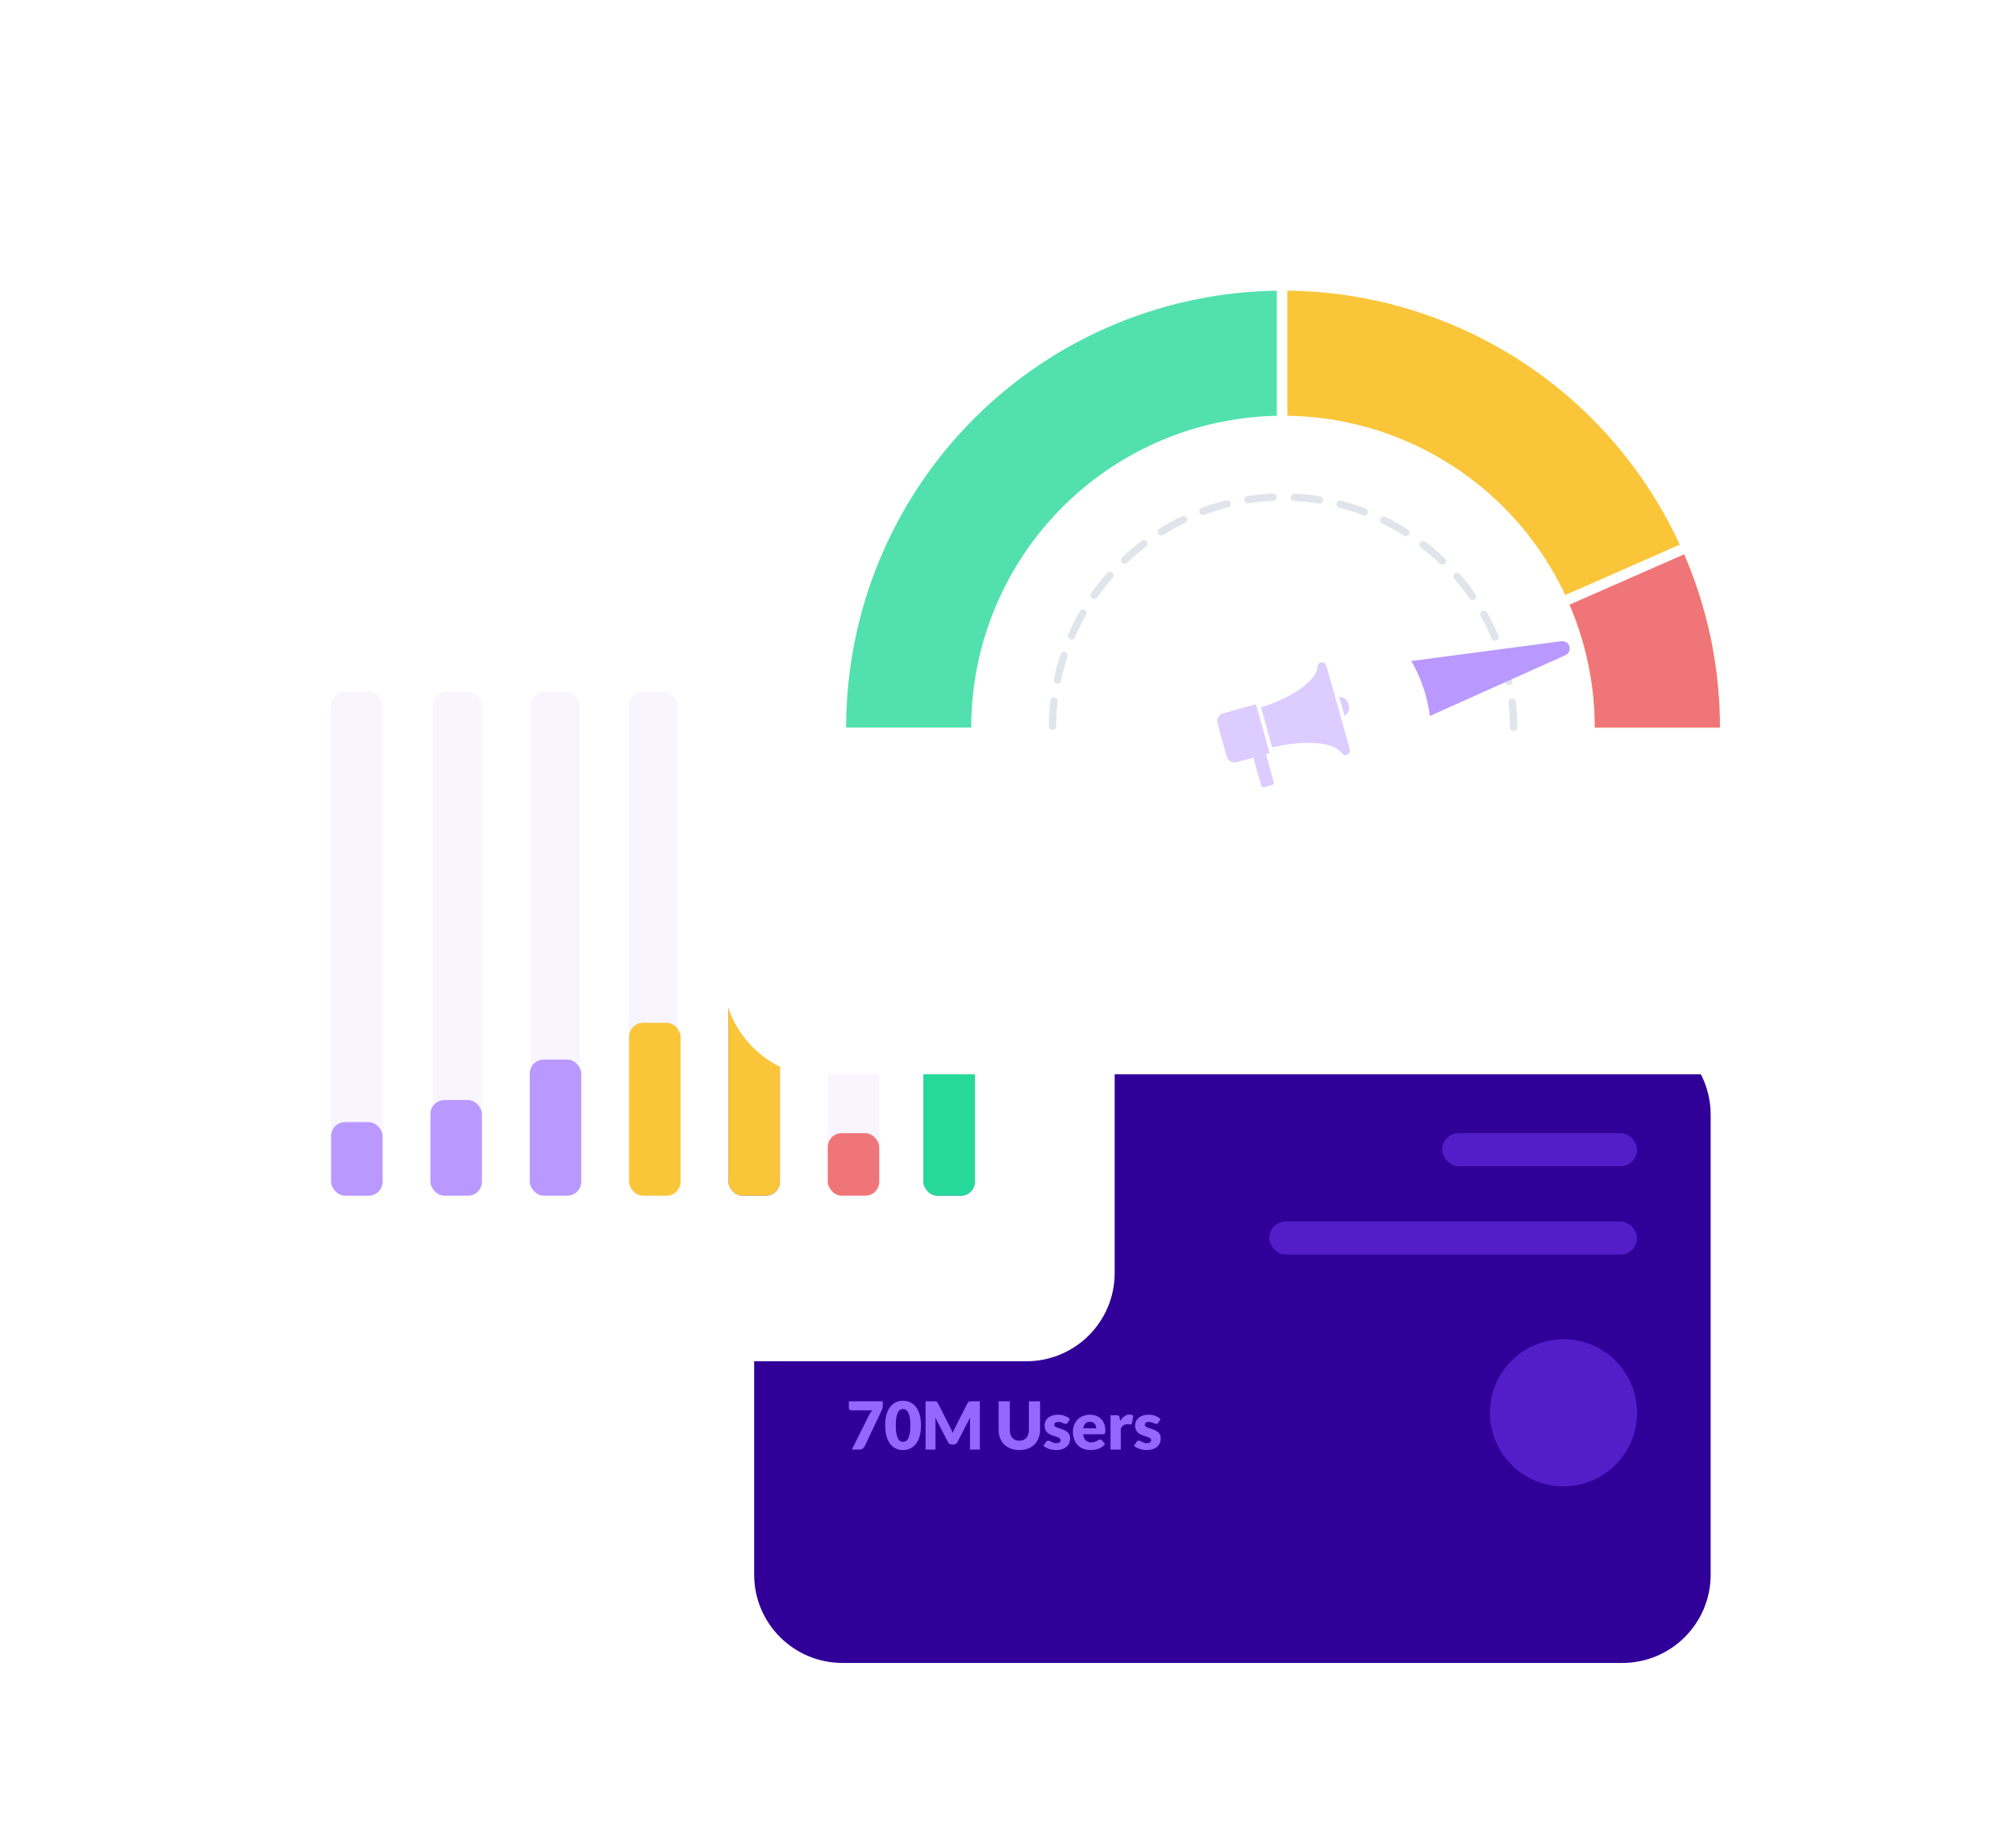 <svg width="548" height="496" viewBox="0 0 548 496" fill="none" xmlns="http://www.w3.org/2000/svg">
<g filter="url(#filter0_d_2159_10541)">
<path d="M205 275C205 261.745 215.745 251 229 251H441C454.255 251 465 261.745 465 275V400C465 413.255 454.255 424 441 424H229C215.745 424 205 413.255 205 400V275Z" fill="#300099"/>
</g>
<path d="M239.954 380.887V382.057C239.954 382.387 239.918 382.654 239.846 382.858C239.774 383.062 239.705 383.236 239.639 383.38L235.058 393.082C234.938 393.34 234.761 393.559 234.527 393.739C234.293 393.913 233.984 394 233.6 394H231.566L236.246 384.613C236.372 384.355 236.507 384.124 236.651 383.92C236.801 383.716 236.963 383.521 237.137 383.335H231.368C231.284 383.335 231.203 383.32 231.125 383.29C231.053 383.254 230.987 383.209 230.927 383.155C230.873 383.095 230.828 383.029 230.792 382.957C230.756 382.879 230.738 382.801 230.738 382.723V380.887H239.954ZM250.341 387.439C250.341 388.585 250.218 389.578 249.972 390.418C249.726 391.258 249.384 391.954 248.946 392.506C248.514 393.058 247.998 393.469 247.398 393.739C246.804 394.009 246.159 394.144 245.463 394.144C244.767 394.144 244.122 394.009 243.528 393.739C242.94 393.469 242.43 393.058 241.998 392.506C241.566 391.954 241.227 391.258 240.981 390.418C240.741 389.578 240.621 388.585 240.621 387.439C240.621 386.293 240.741 385.3 240.981 384.46C241.227 383.62 241.566 382.924 241.998 382.372C242.43 381.82 242.94 381.412 243.528 381.148C244.122 380.878 244.767 380.743 245.463 380.743C246.159 380.743 246.804 380.878 247.398 381.148C247.998 381.412 248.514 381.82 248.946 382.372C249.384 382.924 249.726 383.62 249.972 384.46C250.218 385.3 250.341 386.293 250.341 387.439ZM247.461 387.439C247.461 386.533 247.404 385.792 247.29 385.216C247.176 384.634 247.023 384.178 246.831 383.848C246.645 383.518 246.432 383.293 246.192 383.173C245.952 383.047 245.709 382.984 245.463 382.984C245.217 382.984 244.974 383.047 244.734 383.173C244.5 383.293 244.29 383.518 244.104 383.848C243.924 384.178 243.777 384.634 243.663 385.216C243.555 385.792 243.501 386.533 243.501 387.439C243.501 388.351 243.555 389.095 243.663 389.671C243.777 390.247 243.924 390.703 244.104 391.039C244.29 391.369 244.5 391.597 244.734 391.723C244.974 391.843 245.217 391.903 245.463 391.903C245.709 391.903 245.952 391.843 246.192 391.723C246.432 391.597 246.645 391.369 246.831 391.039C247.023 390.703 247.176 390.247 247.29 389.671C247.404 389.095 247.461 388.351 247.461 387.439ZM258.308 388.006C258.428 388.234 258.542 388.471 258.65 388.717C258.764 388.963 258.872 389.215 258.974 389.473C259.076 389.209 259.184 388.954 259.298 388.708C259.412 388.456 259.529 388.213 259.649 387.979L263.015 381.355C263.075 381.241 263.135 381.154 263.195 381.094C263.261 381.028 263.333 380.98 263.411 380.95C263.489 380.92 263.576 380.902 263.672 380.896C263.774 380.89 263.891 380.887 264.023 380.887H266.345V394H263.663V386.458C263.663 386.092 263.681 385.696 263.717 385.27L260.243 392.011C260.135 392.221 259.988 392.38 259.802 392.488C259.622 392.596 259.415 392.65 259.181 392.65H258.767C258.533 392.65 258.323 392.596 258.137 392.488C257.957 392.38 257.813 392.221 257.705 392.011L254.213 385.261C254.237 385.471 254.255 385.681 254.267 385.891C254.279 386.095 254.285 386.284 254.285 386.458V394H251.603V380.887H253.925C254.057 380.887 254.171 380.89 254.267 380.896C254.369 380.902 254.459 380.92 254.537 380.95C254.615 380.98 254.684 381.028 254.744 381.094C254.81 381.154 254.873 381.241 254.933 381.355L258.308 388.006ZM277.087 391.597C277.495 391.597 277.858 391.531 278.176 391.399C278.5 391.261 278.773 391.066 278.995 390.814C279.217 390.562 279.385 390.256 279.499 389.896C279.619 389.53 279.679 389.116 279.679 388.654V380.887H282.721V388.654C282.721 389.458 282.589 390.196 282.325 390.868C282.067 391.54 281.695 392.119 281.209 392.605C280.723 393.091 280.132 393.469 279.436 393.739C278.74 394.009 277.957 394.144 277.087 394.144C276.211 394.144 275.425 394.009 274.729 393.739C274.033 393.469 273.442 393.091 272.956 392.605C272.47 392.119 272.098 391.54 271.84 390.868C271.582 390.196 271.453 389.458 271.453 388.654V380.887H274.495V388.645C274.495 389.107 274.552 389.521 274.666 389.887C274.786 390.247 274.957 390.556 275.179 390.814C275.401 391.066 275.671 391.261 275.989 391.399C276.313 391.531 276.679 391.597 277.087 391.597ZM290.22 386.71C290.148 386.824 290.07 386.905 289.986 386.953C289.908 387.001 289.806 387.025 289.68 387.025C289.548 387.025 289.416 386.998 289.284 386.944C289.152 386.884 289.008 386.821 288.852 386.755C288.702 386.689 288.531 386.629 288.339 386.575C288.147 386.515 287.928 386.485 287.682 386.485C287.328 386.485 287.055 386.554 286.863 386.692C286.677 386.824 286.584 387.01 286.584 387.25C286.584 387.424 286.644 387.568 286.764 387.682C286.89 387.796 287.055 387.898 287.259 387.988C287.463 388.072 287.694 388.153 287.952 388.231C288.21 388.309 288.474 388.396 288.744 388.492C289.014 388.588 289.278 388.702 289.536 388.834C289.794 388.96 290.025 389.119 290.229 389.311C290.433 389.497 290.595 389.725 290.715 389.995C290.841 390.265 290.904 390.589 290.904 390.967C290.904 391.429 290.82 391.855 290.652 392.245C290.484 392.635 290.232 392.971 289.896 393.253C289.566 393.535 289.155 393.754 288.663 393.91C288.177 394.066 287.616 394.144 286.98 394.144C286.662 394.144 286.344 394.114 286.026 394.054C285.708 393.994 285.399 393.913 285.099 393.811C284.805 393.709 284.532 393.589 284.28 393.451C284.028 393.307 283.812 393.154 283.632 392.992L284.28 391.966C284.358 391.846 284.451 391.753 284.559 391.687C284.667 391.615 284.808 391.579 284.982 391.579C285.144 391.579 285.288 391.615 285.414 391.687C285.546 391.759 285.687 391.837 285.837 391.921C285.987 392.005 286.161 392.083 286.359 392.155C286.563 392.227 286.818 392.263 287.124 392.263C287.34 392.263 287.523 392.242 287.673 392.2C287.823 392.152 287.943 392.089 288.033 392.011C288.123 391.933 288.189 391.846 288.231 391.75C288.273 391.654 288.294 391.555 288.294 391.453C288.294 391.267 288.231 391.114 288.105 390.994C287.979 390.874 287.814 390.772 287.61 390.688C287.406 390.598 287.172 390.517 286.908 390.445C286.65 390.367 286.386 390.28 286.116 390.184C285.846 390.088 285.579 389.974 285.315 389.842C285.057 389.704 284.826 389.533 284.622 389.329C284.418 389.119 284.253 388.864 284.127 388.564C284.001 388.264 283.938 387.901 283.938 387.475C283.938 387.079 284.013 386.704 284.163 386.35C284.319 385.99 284.55 385.675 284.856 385.405C285.162 385.135 285.546 384.922 286.008 384.766C286.47 384.604 287.01 384.523 287.628 384.523C287.964 384.523 288.288 384.553 288.6 384.613C288.918 384.673 289.215 384.757 289.491 384.865C289.767 384.973 290.019 385.102 290.247 385.252C290.475 385.396 290.676 385.555 290.85 385.729L290.22 386.71ZM296.258 384.523C296.876 384.523 297.44 384.619 297.95 384.811C298.466 385.003 298.907 385.282 299.273 385.648C299.645 386.014 299.933 386.464 300.137 386.998C300.347 387.526 300.452 388.126 300.452 388.798C300.452 389.008 300.443 389.179 300.425 389.311C300.407 389.443 300.374 389.548 300.326 389.626C300.278 389.704 300.212 389.758 300.128 389.788C300.05 389.818 299.948 389.833 299.822 389.833H294.44C294.53 390.613 294.767 391.18 295.151 391.534C295.535 391.882 296.03 392.056 296.636 392.056C296.96 392.056 297.239 392.017 297.473 391.939C297.707 391.861 297.914 391.774 298.094 391.678C298.28 391.582 298.448 391.495 298.598 391.417C298.754 391.339 298.916 391.3 299.084 391.3C299.306 391.3 299.474 391.381 299.588 391.543L300.398 392.542C300.11 392.872 299.798 393.142 299.462 393.352C299.132 393.556 298.79 393.718 298.436 393.838C298.088 393.952 297.737 394.03 297.383 394.072C297.035 394.12 296.702 394.144 296.384 394.144C295.73 394.144 295.115 394.039 294.539 393.829C293.969 393.613 293.468 393.295 293.036 392.875C292.61 392.455 292.271 391.933 292.019 391.309C291.773 390.685 291.65 389.959 291.65 389.131C291.65 388.507 291.755 387.916 291.965 387.358C292.181 386.8 292.487 386.311 292.883 385.891C293.285 385.471 293.768 385.138 294.332 384.892C294.902 384.646 295.544 384.523 296.258 384.523ZM296.312 386.449C295.778 386.449 295.361 386.602 295.061 386.908C294.761 387.208 294.563 387.643 294.467 388.213H297.95C297.95 387.991 297.92 387.775 297.86 387.565C297.806 387.355 297.713 387.169 297.581 387.007C297.455 386.839 297.287 386.704 297.077 386.602C296.867 386.5 296.612 386.449 296.312 386.449ZM301.873 394V384.667H303.529C303.667 384.667 303.781 384.679 303.871 384.703C303.967 384.727 304.045 384.766 304.105 384.82C304.171 384.868 304.219 384.934 304.249 385.018C304.285 385.102 304.315 385.204 304.339 385.324L304.492 386.197C304.834 385.669 305.218 385.252 305.644 384.946C306.07 384.64 306.535 384.487 307.039 384.487C307.465 384.487 307.807 384.589 308.065 384.793L307.705 386.845C307.681 386.971 307.633 387.061 307.561 387.115C307.489 387.163 307.393 387.187 307.273 387.187C307.171 387.187 307.051 387.175 306.913 387.151C306.775 387.121 306.601 387.106 306.391 387.106C305.659 387.106 305.083 387.496 304.663 388.276V394H301.873ZM314.834 386.71C314.762 386.824 314.684 386.905 314.6 386.953C314.522 387.001 314.42 387.025 314.294 387.025C314.162 387.025 314.03 386.998 313.898 386.944C313.766 386.884 313.622 386.821 313.466 386.755C313.316 386.689 313.145 386.629 312.953 386.575C312.761 386.515 312.542 386.485 312.296 386.485C311.942 386.485 311.669 386.554 311.477 386.692C311.291 386.824 311.198 387.01 311.198 387.25C311.198 387.424 311.258 387.568 311.378 387.682C311.504 387.796 311.669 387.898 311.873 387.988C312.077 388.072 312.308 388.153 312.566 388.231C312.824 388.309 313.088 388.396 313.358 388.492C313.628 388.588 313.892 388.702 314.15 388.834C314.408 388.96 314.639 389.119 314.843 389.311C315.047 389.497 315.209 389.725 315.329 389.995C315.455 390.265 315.518 390.589 315.518 390.967C315.518 391.429 315.434 391.855 315.266 392.245C315.098 392.635 314.846 392.971 314.51 393.253C314.18 393.535 313.769 393.754 313.277 393.91C312.791 394.066 312.23 394.144 311.594 394.144C311.276 394.144 310.958 394.114 310.64 394.054C310.322 393.994 310.013 393.913 309.713 393.811C309.419 393.709 309.146 393.589 308.894 393.451C308.642 393.307 308.426 393.154 308.246 392.992L308.894 391.966C308.972 391.846 309.065 391.753 309.173 391.687C309.281 391.615 309.422 391.579 309.596 391.579C309.758 391.579 309.902 391.615 310.028 391.687C310.16 391.759 310.301 391.837 310.451 391.921C310.601 392.005 310.775 392.083 310.973 392.155C311.177 392.227 311.432 392.263 311.738 392.263C311.954 392.263 312.137 392.242 312.287 392.2C312.437 392.152 312.557 392.089 312.647 392.011C312.737 391.933 312.803 391.846 312.845 391.75C312.887 391.654 312.908 391.555 312.908 391.453C312.908 391.267 312.845 391.114 312.719 390.994C312.593 390.874 312.428 390.772 312.224 390.688C312.02 390.598 311.786 390.517 311.522 390.445C311.264 390.367 311 390.28 310.73 390.184C310.46 390.088 310.193 389.974 309.929 389.842C309.671 389.704 309.44 389.533 309.236 389.329C309.032 389.119 308.867 388.864 308.741 388.564C308.615 388.264 308.552 387.901 308.552 387.475C308.552 387.079 308.627 386.704 308.777 386.35C308.933 385.99 309.164 385.675 309.47 385.405C309.776 385.135 310.16 384.922 310.622 384.766C311.084 384.604 311.624 384.523 312.242 384.523C312.578 384.523 312.902 384.553 313.214 384.613C313.532 384.673 313.829 384.757 314.105 384.865C314.381 384.973 314.633 385.102 314.861 385.252C315.089 385.396 315.29 385.555 315.464 385.729L314.834 386.71Z" fill="#9666FF"/>
<rect x="392" y="308" width="53" height="9" rx="4.5" fill="#531EC7"/>
<rect x="345" y="332" width="100" height="9" rx="4.5" fill="#531EC7"/>
<circle cx="425" cy="384" r="20" fill="#531EC7"/>
<g filter="url(#filter1_d_2159_10541)">
<rect x="52" y="155" width="251" height="203" rx="24" fill="white"/>
</g>
<rect x="90" y="188" width="14" height="137" rx="3.805" fill="#F8F5FF"/>
<rect x="90" y="305" width="14" height="20" rx="3.805" fill="#B999FF"/>
<rect x="170.897" y="188" width="13.316" height="136.967" rx="3.805" fill="#F8F5FF"/>
<rect x="171" y="278" width="14" height="47" rx="3.805" fill="#FAC538"/>
<rect x="117.632" y="188" width="13.316" height="136.967" rx="3.805" fill="#F8F5FF"/>
<rect x="117" y="299" width="14" height="26" rx="3.805" fill="#B999FF"/>
<rect x="199" y="188" width="13" height="137" rx="3.805" fill="#ECE8FE"/>
<rect x="198" y="225" width="14" height="100" rx="3.805" fill="#9666FF"/>
<rect x="198" y="261" width="14" height="64" rx="3.805" fill="#FAC538"/>
<rect x="144.265" y="188" width="13.316" height="136.967" rx="3.805" fill="#F8F5FF"/>
<rect x="144" y="288" width="14" height="37" rx="3.805" fill="#B999FF"/>
<rect x="225" y="188" width="14" height="137" rx="3.805" fill="#F8F5FF"/>
<rect x="225" y="308" width="14" height="17" rx="3.805" fill="#F07579"/>
<rect x="251" y="188" width="14" height="137" rx="3.805" fill="#ECE8FE"/>
<rect x="251" y="251" width="14" height="74" rx="3.805" fill="#9666FF"/>
<rect x="251" y="278" width="14" height="47" rx="3.805" fill="#26D99A"/>
<g filter="url(#filter2_d_2159_10541)">
<rect x="197" y="40" width="299" height="240" rx="24" fill="white"/>
</g>
<path d="M450.514 197.757C450.514 170.769 439.794 144.887 420.71 125.804C401.627 106.721 375.745 96 348.757 96" stroke="#FAC538" stroke-width="34"/>
<path d="M450.515 197.757C450.515 183.407 447.484 169.369 441.776 156.5" stroke="#F07579" stroke-width="34"/>
<path d="M411.422 197.757C411.422 181.138 404.82 165.199 393.068 153.447C381.316 141.695 365.377 135.093 348.758 135.093C332.138 135.093 316.199 141.695 304.448 153.447C292.696 165.199 286.094 181.138 286.094 197.757" stroke="#E0E5EB" stroke-width="2" stroke-linecap="round" stroke-dasharray="0 0.57 5.75 0 0.57 5.75"/>
<path d="M348.704 96C321.73 96 295.862 106.721 276.788 125.804C257.715 144.887 247 170.769 247 197.757" stroke="#52E0AE" stroke-width="34"/>
<path d="M361 207L354.5 183.5L424.433 174.287C426.718 173.986 427.616 177.153 425.512 178.095L361 207Z" fill="#B999FF"/>
<path d="M425 163.5L458 149" stroke="white" stroke-width="2.874"/>
<path d="M348.5 113.5V78.5" stroke="white" stroke-width="2.874"/>
<g filter="url(#filter3_d_2159_10541)">
<circle cx="348.757" cy="197.757" r="40.243" fill="white"/>
</g>
<path d="M358.724 180.137C358.387 180.364 358.226 180.686 358.123 181.375C357.954 182.518 357.456 183.471 356.386 184.695C354.202 187.186 349.915 189.737 344.749 191.613C344.038 191.876 343.305 192.126 343.115 192.177C342.866 192.243 342.785 192.294 342.807 192.382C342.829 192.441 343.093 193.401 343.401 194.507C343.709 195.614 344.134 197.145 344.353 197.915C344.566 198.677 344.984 200.165 345.269 201.213C345.563 202.26 345.804 203.125 345.819 203.14C345.826 203.147 346.273 203.059 346.816 202.942C348.97 202.458 351.139 202.136 353.228 201.975C354.62 201.865 357.94 201.931 358.936 202.085C361.809 202.517 363.678 203.345 364.623 204.598C364.784 204.818 365.026 205.06 365.151 205.14C365.481 205.338 366.059 205.331 366.382 205.111C366.66 204.928 366.961 204.4 366.961 204.1C366.961 203.873 367.019 204.1 363.377 191.034C361.355 183.772 360.461 180.701 360.336 180.51C360.241 180.364 360.043 180.188 359.904 180.122C359.552 179.954 358.988 179.961 358.724 180.137Z" fill="#DCCCFF"/>
<path d="M364.787 192.008L365.519 194.646L365.747 194.463C366.084 194.177 366.509 193.518 366.641 193.056C366.809 192.477 366.75 191.664 366.501 191.114C366.23 190.52 365.959 190.198 365.468 189.876C365.065 189.612 364.845 189.531 364.281 189.414L364.054 189.37L364.787 192.008Z" fill="#DCCCFF"/>
<path d="M340.509 191.649C340.128 191.759 338.134 192.316 336.075 192.895C334.023 193.466 332.199 193.994 332.03 194.075C331.649 194.258 331.231 194.712 331.033 195.159C330.733 195.826 330.777 196.068 331.964 200.296C333.789 206.818 333.547 206.071 333.972 206.54C334.316 206.921 334.866 207.192 335.379 207.236C335.745 207.273 336.105 207.192 338.23 206.599C339.571 206.232 340.677 205.939 340.692 205.954C340.699 205.961 341.198 207.72 341.784 209.86C342.927 213.963 342.934 214 343.367 214C343.711 214 345.961 213.333 346.107 213.187C346.203 213.099 346.254 212.959 346.247 212.813C346.239 212.681 345.932 211.501 345.565 210.189C345.199 208.878 344.737 207.229 344.539 206.525C344.341 205.822 344.173 205.177 344.158 205.104C344.143 204.986 344.224 204.935 344.62 204.81L345.103 204.657L343.836 200.113C343.132 197.614 342.304 194.646 341.989 193.518C341.586 192.081 341.388 191.466 341.315 191.459C341.256 191.451 340.89 191.539 340.509 191.649Z" fill="#DCCCFF"/>
<defs>
<filter id="filter0_d_2159_10541" x="161" y="235" width="348" height="261" filterUnits="userSpaceOnUse" color-interpolation-filters="sRGB">
<feFlood flood-opacity="0" result="BackgroundImageFix"/>
<feColorMatrix in="SourceAlpha" type="matrix" values="0 0 0 0 0 0 0 0 0 0 0 0 0 0 0 0 0 0 127 0" result="hardAlpha"/>
<feOffset dy="28"/>
<feGaussianBlur stdDeviation="22"/>
<feComposite in2="hardAlpha" operator="out"/>
<feColorMatrix type="matrix" values="0 0 0 0 0.159 0 0 0 0 0.062 0 0 0 0 0.449 0 0 0 0.2 0"/>
<feBlend mode="normal" in2="BackgroundImageFix" result="effect1_dropShadow_2159_10541"/>
<feBlend mode="normal" in="SourceGraphic" in2="effect1_dropShadow_2159_10541" result="shape"/>
</filter>
<filter id="filter1_d_2159_10541" x="0" y="115" width="355" height="307" filterUnits="userSpaceOnUse" color-interpolation-filters="sRGB">
<feFlood flood-opacity="0" result="BackgroundImageFix"/>
<feColorMatrix in="SourceAlpha" type="matrix" values="0 0 0 0 0 0 0 0 0 0 0 0 0 0 0 0 0 0 127 0" result="hardAlpha"/>
<feOffset dy="12"/>
<feGaussianBlur stdDeviation="26"/>
<feComposite in2="hardAlpha" operator="out"/>
<feColorMatrix type="matrix" values="0 0 0 0 0.078 0 0 0 0 0.098 0 0 0 0 0.122 0 0 0 0.06 0"/>
<feBlend mode="normal" in2="BackgroundImageFix" result="effect1_dropShadow_2159_10541"/>
<feBlend mode="normal" in="SourceGraphic" in2="effect1_dropShadow_2159_10541" result="shape"/>
</filter>
<filter id="filter2_d_2159_10541" x="145" y="0" width="403" height="344" filterUnits="userSpaceOnUse" color-interpolation-filters="sRGB">
<feFlood flood-opacity="0" result="BackgroundImageFix"/>
<feColorMatrix in="SourceAlpha" type="matrix" values="0 0 0 0 0 0 0 0 0 0 0 0 0 0 0 0 0 0 127 0" result="hardAlpha"/>
<feOffset dy="12"/>
<feGaussianBlur stdDeviation="26"/>
<feComposite in2="hardAlpha" operator="out"/>
<feColorMatrix type="matrix" values="0 0 0 0 0.078 0 0 0 0 0.098 0 0 0 0 0.122 0 0 0 0.06 0"/>
<feBlend mode="normal" in2="BackgroundImageFix" result="effect1_dropShadow_2159_10541"/>
<feBlend mode="normal" in="SourceGraphic" in2="effect1_dropShadow_2159_10541" result="shape"/>
</filter>
<filter id="filter3_d_2159_10541" x="296.514" y="147.514" width="104.486" height="104.486" filterUnits="userSpaceOnUse" color-interpolation-filters="sRGB">
<feFlood flood-opacity="0" result="BackgroundImageFix"/>
<feColorMatrix in="SourceAlpha" type="matrix" values="0 0 0 0 0 0 0 0 0 0 0 0 0 0 0 0 0 0 127 0" result="hardAlpha"/>
<feOffset dy="2"/>
<feGaussianBlur stdDeviation="6"/>
<feColorMatrix type="matrix" values="0 0 0 0 0.083 0 0 0 0 0.056 0 0 0 0 0.381 0 0 0 0.06 0"/>
<feBlend mode="normal" in2="BackgroundImageFix" result="effect1_dropShadow_2159_10541"/>
<feBlend mode="normal" in="SourceGraphic" in2="effect1_dropShadow_2159_10541" result="shape"/>
</filter>
</defs>
</svg>

